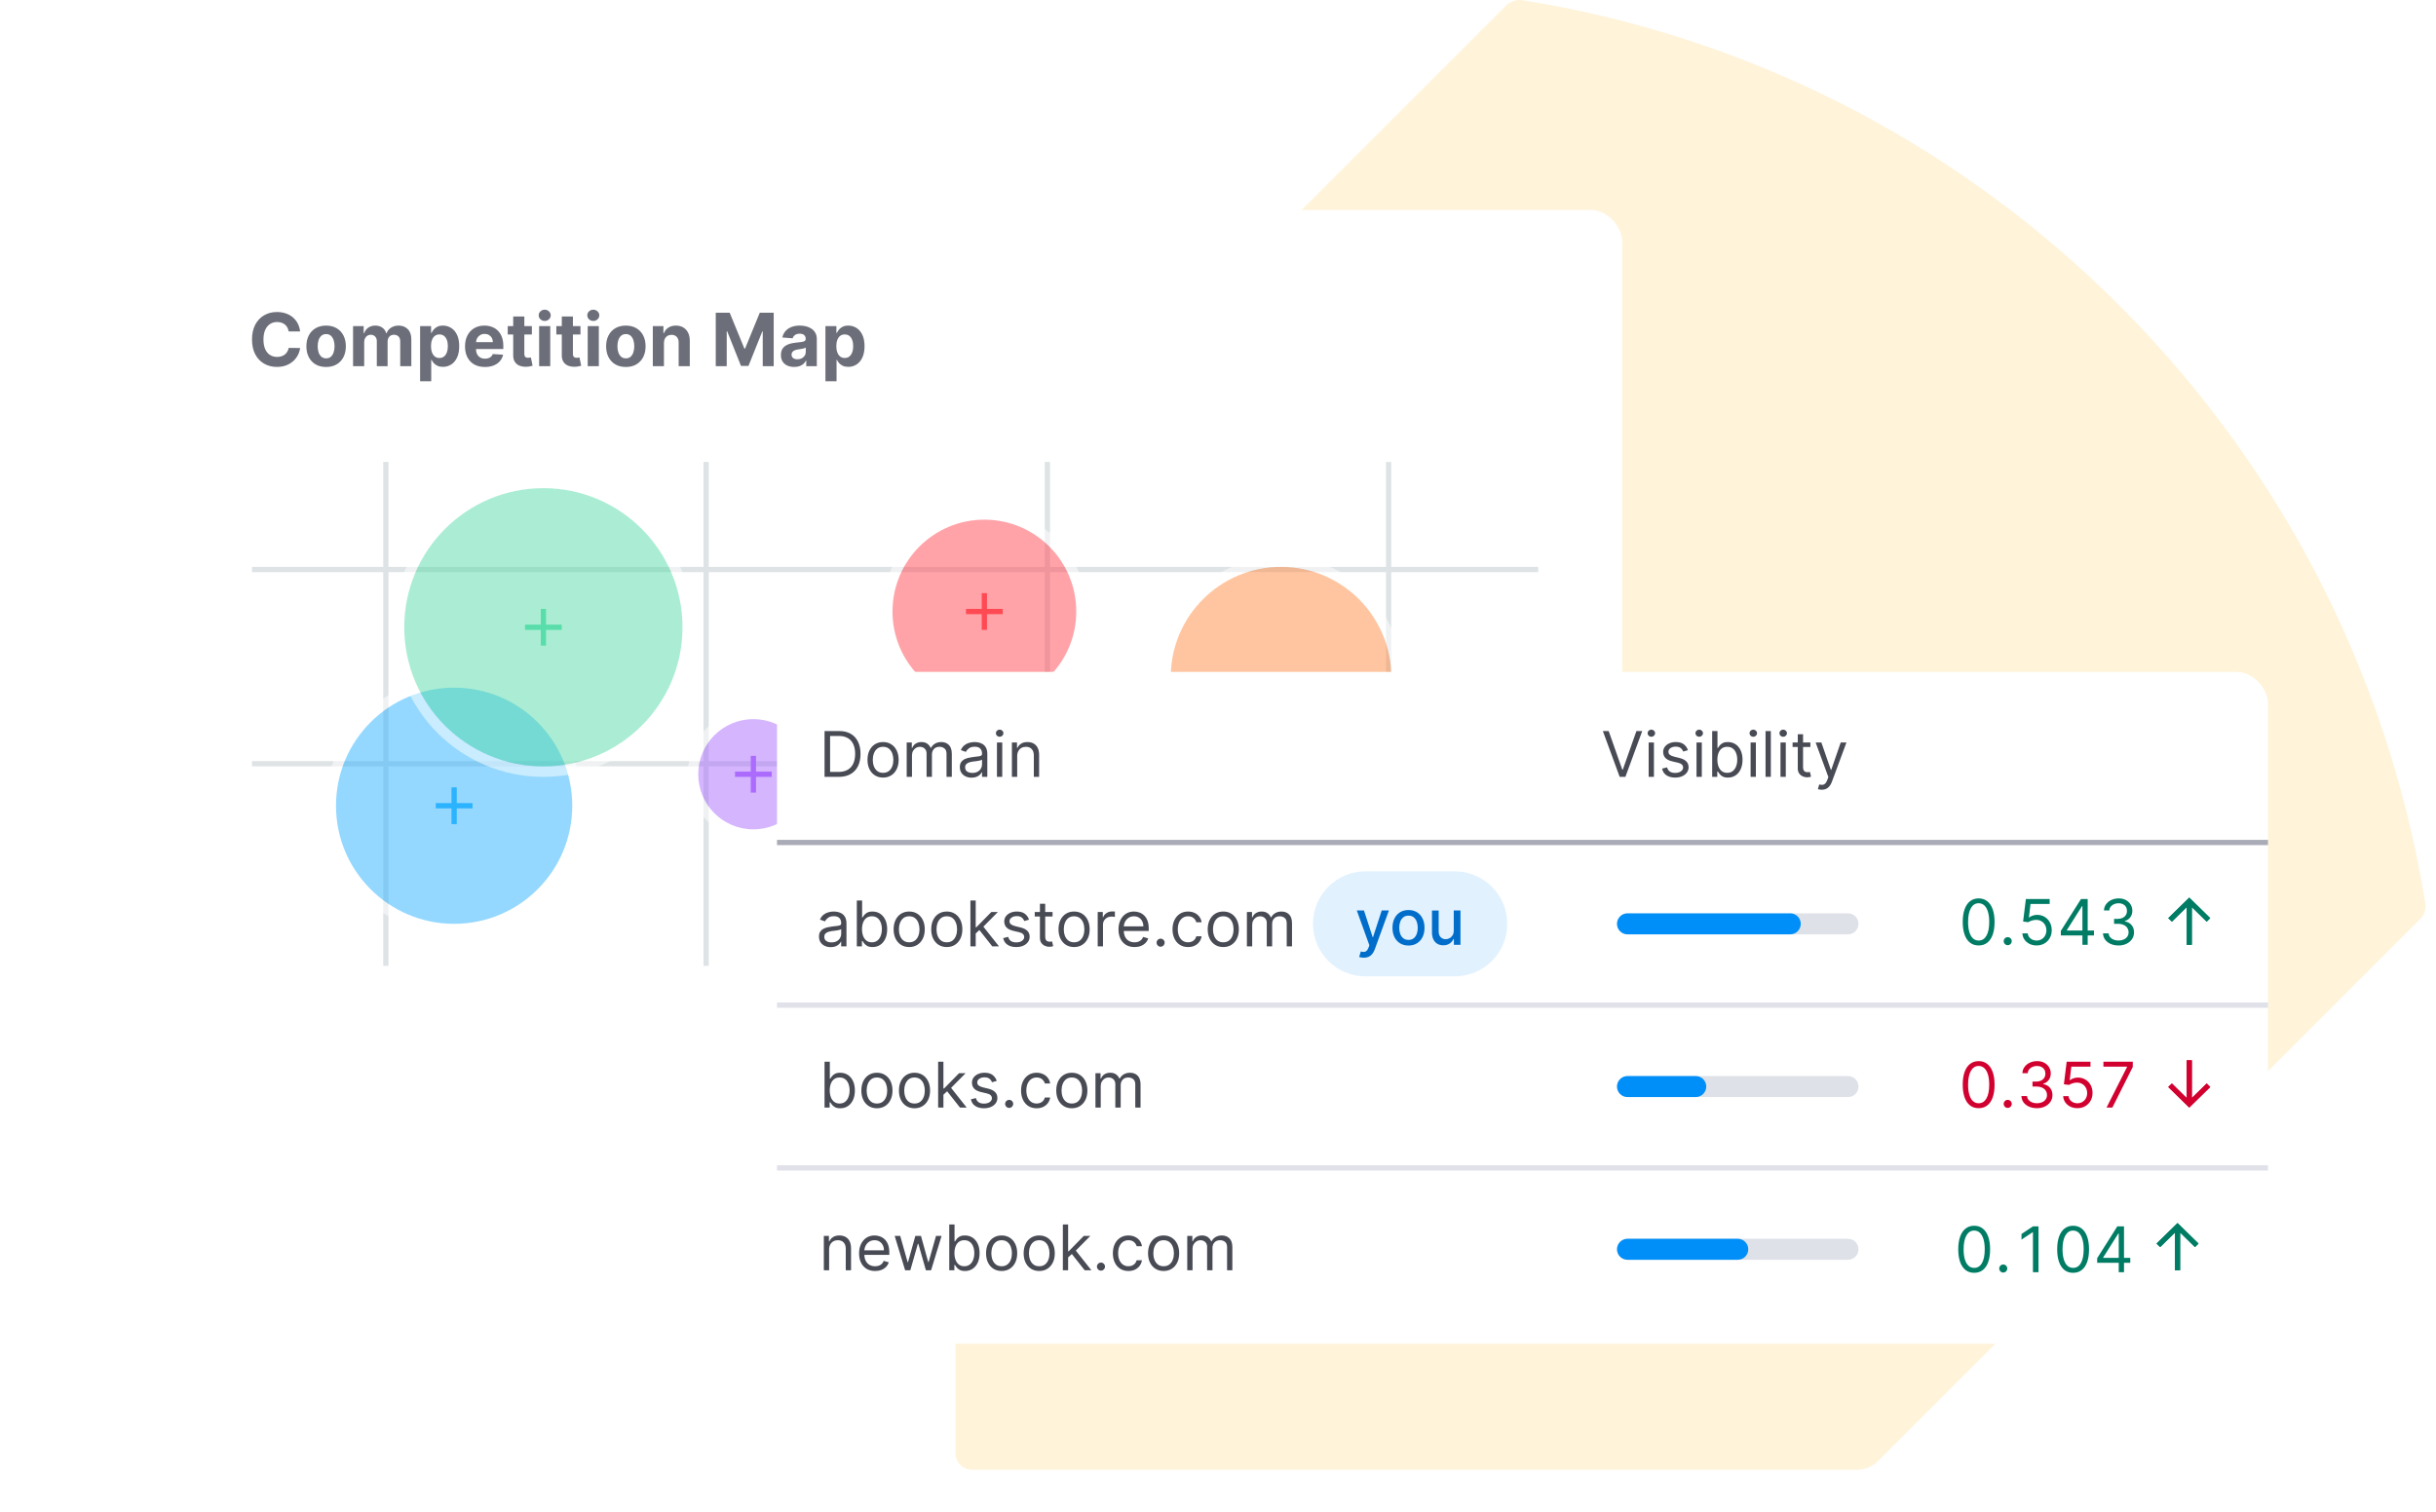<svg width="464" height="288" fill="none" xmlns="http://www.w3.org/2000/svg">
  <path d="M286.994.947 183.68 104.262c-1.027 1.027-1.68 2.52-1.68 4.013v168.552c0 1.773 1.4 3.173 3.173 3.173h168.55c1.493 0 2.893-.56 4.013-1.68l103.313-103.315c.747-.746 1.027-1.773.934-2.8-6.72-41.717-26.132-81.755-58.237-113.954C371.642 26.146 331.604 6.641 289.793.014c-1.026-.093-2.053.28-2.799.933Z" fill="#FFF3D9"/>
  <g filter="url(#a)">
    <rect x="32" y="32" width="277" height="164" rx="6" fill="#fff"/>
    <path d="M57.163 55.146h-2.178c-.04-.282-.121-.532-.244-.751-.123-.222-.28-.411-.472-.567-.192-.156-.414-.275-.666-.358-.249-.083-.519-.124-.81-.124-.527 0-.986.131-1.377.393-.391.259-.694.636-.91 1.134-.215.494-.323 1.094-.323 1.8 0 .726.108 1.336.323 1.829.219.494.524.867.915 1.119.391.252.844.378 1.357.378.288 0 .555-.038.8-.114.249-.076.469-.187.661-.333.192-.149.351-.33.477-.542.129-.212.219-.454.269-.726l2.178.01c-.056.467-.197.918-.422 1.352-.222.431-.522.817-.9 1.158-.374.338-.822.607-1.342.805-.517.196-1.102.293-1.755.293-.908 0-1.72-.205-2.436-.617-.713-.411-1.276-1.006-1.69-1.785-.411-.779-.617-1.722-.617-2.829 0-1.11.209-2.055.626-2.834.418-.779.984-1.372 1.7-1.78.716-.411 1.521-.616 2.416-.616.59 0 1.137.083 1.641.249.507.166.956.408 1.347.726.391.315.709.701.955 1.158.248.457.408.981.477 1.571ZM62.117 61.913c-.772 0-1.44-.164-2.003-.492-.56-.332-.993-.792-1.298-1.382-.305-.593-.457-1.281-.457-2.063 0-.789.152-1.478.457-2.068.305-.593.737-1.054 1.298-1.382.563-.332 1.231-.497 2.003-.497.772 0 1.438.166 1.999.497.564.328.998.789 1.303 1.382.305.59.457 1.279.457 2.068 0 .782-.152 1.47-.457 2.063-.305.59-.739 1.051-1.303 1.382-.56.328-1.226.492-1.999.492Zm.01-1.641c.351 0 .645-.099.88-.298.235-.202.413-.477.532-.825.123-.348.184-.744.184-1.188 0-.444-.061-.84-.184-1.188-.119-.348-.297-.623-.532-.825-.235-.202-.529-.303-.88-.303-.355 0-.653.101-.895.303-.239.202-.419.477-.542.825-.119.348-.179.744-.179 1.188 0 .444.06.84.179 1.188.123.348.303.623.542.825.242.199.54.298.895.298ZM67.252 61.764v-7.636h2.018v1.347h.089c.159-.447.424-.8.795-1.059.371-.259.815-.388 1.332-.388.524 0 .969.131 1.337.393.368.259.613.61.736 1.054h.08c.156-.438.438-.787.845-1.049.411-.265.896-.398 1.457-.398.713 0 1.291.227 1.735.681.448.451.671 1.09.671 1.919v5.136h-2.113v-4.718c0-.424-.113-.743-.338-.955-.225-.212-.507-.318-.845-.318-.385 0-.684.123-.9.368-.215.242-.323.562-.323.96v4.663h-2.053v-4.763c0-.374-.108-.673-.323-.895-.212-.222-.492-.333-.84-.333-.235 0-.448.06-.636.179-.186.116-.333.28-.443.492-.109.209-.164.454-.164.736v4.584h-2.118ZM80.022 64.627v-10.5h2.088v1.283h.094c.093-.205.227-.414.403-.626.179-.215.411-.394.696-.537.288-.146.646-.219 1.074-.219.557 0 1.071.146 1.541.438.471.288.847.724 1.129 1.308.282.58.423 1.308.423 2.183 0 .852-.138 1.571-.413 2.158-.272.583-.643 1.026-1.114 1.327-.467.298-.991.448-1.571.448-.411 0-.761-.068-1.049-.204-.285-.136-.519-.307-.701-.512-.182-.209-.322-.419-.418-.631h-.065v4.087H80.022Zm2.073-6.682c0 .454.063.85.189 1.188.126.338.308.602.547.79.239.186.529.278.87.278.345 0 .636-.094.875-.283.239-.192.419-.457.542-.795.126-.341.189-.734.189-1.178 0-.441-.061-.829-.184-1.163-.123-.335-.303-.597-.542-.786-.239-.189-.532-.283-.88-.283-.345 0-.636.091-.875.273-.235.182-.416.441-.542.776-.126.335-.189.729-.189 1.183ZM92.362 61.913c-.785 0-1.462-.159-2.028-.477-.564-.322-.998-.776-1.303-1.362-.305-.59-.457-1.288-.457-2.093 0-.785.152-1.475.457-2.068.305-.593.734-1.056 1.288-1.387.557-.332 1.21-.497 1.959-.497.504 0 .973.081 1.407.244.438.159.819.399 1.143.721.328.322.583.726.766 1.213.182.484.274 1.051.274 1.7v.582h-6.448v-1.312h4.455c0-.305-.066-.575-.199-.81-.133-.235-.317-.419-.552-.552-.232-.136-.502-.204-.81-.204-.322 0-.607.074-.855.224-.245.146-.438.343-.577.592-.139.245-.21.519-.214.82v1.248c0 .378.07.704.209.979.142.275.343.487.602.636.259.149.565.224.92.224.235 0 .451-.033.646-.1.196-.066.363-.166.502-.298.139-.133.245-.295.318-.487l1.959.129c-.099.471-.303.882-.612 1.233-.305.348-.699.62-1.183.815-.481.192-1.036.288-1.665.288ZM101.31 54.127v1.591h-4.598v-1.591h4.598Zm-3.554-1.829h2.118v7.119c0 .196.03.348.089.457.06.106.143.181.249.224.109.043.235.065.377.065.1 0 .199-.008.299-.025.099-.02.175-.035.228-.045l.334 1.576c-.106.033-.256.071-.448.114-.192.046-.426.075-.701.085-.51.02-.958-.048-1.342-.204-.381-.156-.678-.398-.89-.726-.212-.328-.317-.742-.313-1.243v-7.398ZM102.69 61.764v-7.636h2.118v7.636h-2.118Zm1.064-8.621c-.315 0-.585-.104-.81-.313-.223-.212-.334-.466-.334-.761 0-.292.111-.542.334-.751.225-.212.495-.318.81-.318.315 0 .583.106.805.318.226.209.338.459.338.751 0 .295-.112.548-.338.761-.222.209-.49.313-.805.313ZM110.566 54.127v1.591h-4.598v-1.591h4.598Zm-3.554-1.829h2.117v7.119c0 .196.03.348.09.457.06.106.142.181.249.224.109.043.235.065.377.065.1 0 .199-.008.299-.025.099-.02.175-.035.228-.045l.333 1.576c-.106.033-.255.071-.447.114-.192.046-.426.075-.701.085-.51.02-.958-.048-1.342-.204-.381-.156-.678-.398-.89-.726-.212-.328-.317-.742-.313-1.243v-7.398ZM111.946 61.764v-7.636h2.118v7.636h-2.118Zm1.064-8.621c-.315 0-.585-.104-.811-.313-.222-.212-.333-.466-.333-.761 0-.292.111-.542.333-.751.226-.212.496-.318.811-.318.315 0 .583.106.805.318.226.209.338.459.338.751 0 .295-.112.548-.338.761-.222.209-.49.313-.805.313ZM119.211 61.913c-.773 0-1.441-.164-2.004-.492-.56-.332-.993-.792-1.298-1.382-.304-.593-.457-1.281-.457-2.063 0-.789.153-1.478.457-2.068.305-.593.738-1.054 1.298-1.382.563-.332 1.231-.497 2.004-.497.772 0 1.438.166 1.998.497.564.328.998.789 1.303 1.382.305.59.457 1.279.457 2.068 0 .782-.152 1.47-.457 2.063-.305.59-.739 1.051-1.303 1.382-.56.328-1.226.492-1.998.492Zm.01-1.641c.351 0 .644-.099.88-.298.235-.202.412-.477.531-.825.123-.348.184-.744.184-1.188 0-.444-.061-.84-.184-1.188-.119-.348-.296-.623-.531-.825-.236-.202-.529-.303-.88-.303-.355 0-.653.101-.895.303-.239.202-.42.477-.542.825-.12.348-.179.744-.179 1.188 0 .444.059.84.179 1.188.122.348.303.623.542.825.242.199.54.298.895.298ZM126.464 57.349v4.415h-2.118v-7.636h2.019v1.347h.089c.169-.444.453-.795.85-1.054.398-.262.88-.393 1.447-.393.53 0 .993.116 1.387.348.395.232.701.564.92.994.219.428.328.938.328 1.531v4.862h-2.118v-4.484c.003-.467-.116-.832-.358-1.094-.242-.265-.575-.398-.999-.398-.285 0-.537.061-.756.184-.215.123-.384.302-.507.537-.119.232-.181.512-.184.84ZM136.335 51.582h2.655l2.804 6.841h.119l2.804-6.841h2.655v10.182h-2.088v-6.627h-.084l-2.635 6.577h-1.422l-2.635-6.602h-.085v6.652h-2.088V51.582ZM151.284 61.908c-.488 0-.922-.085-1.303-.254-.381-.172-.683-.426-.905-.761-.219-.338-.328-.759-.328-1.263 0-.424.078-.781.234-1.069.155-.288.368-.52.636-.696.269-.176.573-.308.915-.398.345-.089.706-.152 1.084-.189.444-.046.802-.089 1.074-.129.271-.043.469-.106.591-.189.123-.083.184-.205.184-.368v-.03c0-.315-.099-.558-.298-.731-.196-.172-.474-.259-.835-.259-.382 0-.685.085-.91.254-.226.166-.375.374-.448.626l-1.958-.159c.099-.464.294-.865.586-1.203.292-.341.668-.603 1.129-.785.464-.186 1.001-.278 1.611-.278.424 0 .83.05 1.218.149.391.1.737.254 1.039.462.305.209.545.477.72.805.176.325.264.714.264 1.168v5.151h-2.009v-1.059h-.059c-.123.239-.287.449-.492.631-.206.179-.453.32-.741.423-.288.1-.622.149-.999.149Zm.606-1.462c.312 0 .587-.061.825-.184.239-.126.426-.295.562-.507.136-.212.204-.452.204-.721v-.81c-.066.043-.157.083-.273.119-.113.033-.241.065-.383.095-.143.026-.285.051-.428.075-.142.02-.272.038-.388.055-.248.036-.465.094-.651.174-.185.08-.33.187-.432.323-.103.133-.155.298-.155.497 0 .288.105.509.314.661.212.149.48.224.805.224ZM157.227 64.627v-10.5h2.088v1.283h.095c.092-.205.227-.414.402-.626.179-.215.411-.394.696-.537.289-.146.647-.219 1.074-.219.557 0 1.071.146 1.541.438.471.288.847.724 1.129 1.308.282.58.423 1.308.423 2.183 0 .852-.138 1.571-.413 2.158-.272.583-.643 1.026-1.114 1.327-.467.298-.991.448-1.571.448-.411 0-.76-.068-1.049-.204-.285-.136-.518-.307-.701-.512-.182-.209-.321-.419-.417-.631h-.065v4.087h-2.118Zm2.073-6.682c0 .454.063.85.189 1.188.126.338.308.602.547.79.239.186.529.278.87.278.345 0 .636-.094.875-.283.239-.192.419-.457.542-.795.126-.341.189-.734.189-1.178 0-.441-.061-.829-.184-1.163-.123-.335-.303-.597-.542-.786-.239-.189-.532-.283-.88-.283-.345 0-.636.091-.875.273-.235.182-.416.441-.542.776-.126.335-.189.729-.189 1.183Z" fill="#6C6E79"/>
    <path d="M73 80h1v96h-1V80ZM134 80h1v96h-1V80ZM199 80h1v96h-1V80ZM264 80h1v96h-1V80Z" fill="#DEE3E5"/>
    <path d="M48 100h245v1H48v-1ZM48 137h245v1H48v-1Z" fill="#DEE3E5"/>
    <path opacity=".5" fill-rule="evenodd" clip-rule="evenodd" d="M111 145.5c0 13.531-10.969 24.5-24.5 24.5S62 159.031 62 145.5 72.969 121 86.5 121s24.5 10.969 24.5 24.5ZM86.5 168c12.426 0 22.5-10.074 22.5-22.5S98.926 123 86.5 123 64 133.074 64 145.5 74.074 168 86.5 168Z" fill="#fff"/>
    <path opacity=".5" d="M109 145.5c0 12.426-10.074 22.5-22.5 22.5S64 157.926 64 145.5 74.074 123 86.5 123s22.5 10.074 22.5 22.5Z" fill="#2BB3FF"/>
    <path d="M87 142h-1v3h-3v1h3v3h1v-3h3v-1h-3v-3Z" fill="#2BB3FF"/>
    <path opacity=".5" fill-rule="evenodd" clip-rule="evenodd" d="M132 111.5c0 15.74-12.76 28.5-28.5 28.5-15.74 0-28.5-12.76-28.5-28.5C75 95.76 87.76 83 103.5 83c15.74 0 28.5 12.76 28.5 28.5ZM103.5 138c14.636 0 26.5-11.864 26.5-26.5 0-14.636-11.864-26.5-26.5-26.5C88.865 85 77 96.865 77 111.5c0 14.636 11.864 26.5 26.5 26.5Z" fill="#fff"/>
    <path opacity=".5" d="M130 111.5c0 14.636-11.864 26.5-26.5 26.5-14.636 0-26.5-11.864-26.5-26.5C77 96.865 88.865 85 103.5 85c14.636 0 26.5 11.864 26.5 26.5Z" fill="#59DDAA"/>
    <path d="M104 108h-1v3h-3v1h3v3h1v-3h3v-1h-3v-3Z" fill="#59DDAA"/>
    <path opacity=".5" fill-rule="evenodd" clip-rule="evenodd" d="M156 139.5c0 6.904-5.596 12.5-12.5 12.5s-12.5-5.596-12.5-12.5 5.596-12.5 12.5-12.5 12.5 5.596 12.5 12.5ZM143.5 150c5.799 0 10.5-4.701 10.5-10.5s-4.701-10.5-10.5-10.5-10.5 4.701-10.5 10.5 4.701 10.5 10.5 10.5Z" fill="#fff"/>
    <path opacity=".5" d="M154 139.5c0 5.799-4.701 10.5-10.5 10.5s-10.5-4.701-10.5-10.5 4.701-10.5 10.5-10.5 10.5 4.701 10.5 10.5Z" fill="#AB6CFE"/>
    <path d="M144 136h-1v3h-3v1h3v3h1v-3h3v-1h-3v-3Z" fill="#AB6CFE"/>
    <path opacity=".5" fill-rule="evenodd" clip-rule="evenodd" d="M207 108.5c0 10.77-8.73 19.5-19.5 19.5s-19.5-8.73-19.5-19.5c0-10.77 8.73-19.5 19.5-19.5s19.5 8.73 19.5 19.5ZM187.5 126c9.665 0 17.5-7.835 17.5-17.5S197.165 91 187.5 91 170 98.835 170 108.5s7.835 17.5 17.5 17.5Z" fill="#fff"/>
    <path opacity=".5" d="M205 108.5c0 9.665-7.835 17.5-17.5 17.5s-17.5-7.835-17.5-17.5S177.835 91 187.5 91s17.5 7.835 17.5 17.5Z" fill="#FF4953"/>
    <path d="M188 105h-1v3h-3v1h3v3h1v-3h3v-1h-3v-3Z" fill="#FF4953"/>
    <path opacity=".5" fill-rule="evenodd" clip-rule="evenodd" d="M267 121c0 12.703-10.297 23-23 23s-23-10.297-23-23 10.297-23 23-23 23 10.297 23 23Zm-23 21c11.598 0 21-9.402 21-21s-9.402-21-21-21-21 9.402-21 21 9.402 21 21 21Z" fill="#fff"/>
    <path opacity=".5" d="M265 121c0 11.598-9.402 21-21 21s-21-9.402-21-21 9.402-21 21-21 21 9.402 21 21Z" fill="#FF8C43"/>
  </g>
  <g filter="url(#b)">
    <rect x="148" y="120" width="284" height="128" rx="6" fill="#fff"/>
    <path d="M159.75 140h-2.693v-8.727h2.812c.847 0 1.571.174 2.173.524.603.346 1.064.845 1.385 1.496.321.647.482 1.423.482 2.326 0 .909-.162 1.692-.486 2.348-.324.654-.795 1.157-1.415 1.509-.619.349-1.372.524-2.258.524Zm-1.637-.938h1.569c.721 0 1.319-.139 1.794-.417.474-.279.828-.675 1.061-1.189.233-.514.349-1.126.349-1.837 0-.704-.115-1.311-.345-1.819-.23-.512-.574-.904-1.031-1.176-.458-.276-1.027-.414-1.709-.414h-1.688v6.852ZM168.204 140.136c-.591 0-1.109-.14-1.555-.422-.443-.281-.79-.674-1.04-1.18-.247-.506-.371-1.096-.371-1.773 0-.681.124-1.277.371-1.785.25-.509.597-.904 1.04-1.185.446-.281.964-.422 1.555-.422s1.108.141 1.552.422c.446.281.792.676 1.039 1.185.25.508.375 1.104.375 1.785 0 .677-.125 1.267-.375 1.773-.247.506-.593.899-1.039 1.18-.444.282-.961.422-1.552.422Zm0-.903c.449 0 .819-.115 1.108-.345.29-.23.505-.533.644-.908s.209-.781.209-1.219c0-.437-.07-.845-.209-1.223-.139-.377-.354-.683-.644-.916-.289-.233-.659-.349-1.108-.349-.448 0-.818.116-1.108.349-.289.233-.504.539-.643.916-.139.378-.209.786-.209 1.223 0 .438.07.844.209 1.219.139.375.354.678.643.908.29.23.66.345 1.108.345ZM172.705 140v-6.545h.972v1.022h.085c.137-.349.357-.62.661-.814.304-.196.669-.294 1.095-.294.432 0 .791.098 1.078.294.29.194.516.465.678.814h.068c.167-.338.419-.606.754-.805.335-.202.737-.303 1.206-.303.585 0 1.064.184 1.436.55.372.364.558.93.558 1.7V140h-1.005v-4.381c0-.483-.132-.828-.397-1.035-.264-.208-.575-.311-.933-.311-.46 0-.817.139-1.069.417-.253.276-.38.625-.38 1.049V140h-1.022v-4.483c0-.372-.121-.672-.363-.899-.241-.23-.552-.345-.933-.345-.261 0-.506.069-.733.209-.224.139-.406.332-.545.579-.137.244-.205.527-.205.848V140h-1.006ZM185.061 140.153c-.415 0-.791-.078-1.129-.234-.338-.159-.607-.388-.805-.686-.199-.301-.299-.665-.299-1.091 0-.375.074-.679.222-.912.148-.236.345-.42.592-.554.247-.133.52-.233.818-.298.302-.068.604-.122.908-.162.398-.051.72-.09.967-.115.25-.029.432-.075.546-.141.116-.065.175-.179.175-.341v-.034c0-.42-.115-.747-.346-.98-.227-.233-.572-.349-1.035-.349-.48 0-.857.105-1.129.315-.273.21-.465.435-.576.673l-.954-.341c.17-.397.398-.707.682-.929.287-.224.599-.38.937-.468.341-.091.676-.137 1.006-.137.21 0 .452.026.724.077.276.048.541.149.797.303.259.153.473.385.644.694.17.31.255.725.255 1.245V140h-1.005v-.886h-.052c-.068.142-.181.294-.34.456-.16.162-.371.299-.635.413-.265.114-.587.17-.968.17Zm.154-.903c.397 0 .733-.078 1.005-.234.276-.157.483-.358.623-.605.142-.248.213-.508.213-.78v-.921c-.043.051-.137.098-.282.141-.142.04-.306.075-.494.106-.185.029-.365.054-.541.077-.173.02-.314.037-.422.051-.261.034-.506.09-.733.166-.224.074-.406.186-.545.337-.137.148-.205.35-.205.605 0 .35.129.614.388.793.261.176.592.264.993.264ZM189.897 140v-6.545h1.006V140h-1.006Zm.511-7.636c-.196 0-.365-.067-.507-.201-.139-.133-.209-.294-.209-.481 0-.188.07-.348.209-.482.142-.133.311-.2.507-.2s.364.067.503.2c.142.134.213.294.213.482 0 .187-.071.348-.213.481-.139.134-.307.201-.503.201ZM193.75 136.062V140h-1.006v-6.545h.972v1.022h.085c.154-.332.387-.599.699-.801.313-.204.716-.307 1.21-.307.444 0 .831.091 1.164.273.332.179.591.452.775.818.185.364.277.824.277 1.381V140h-1.005v-4.091c0-.514-.134-.915-.401-1.202-.267-.289-.633-.434-1.099-.434-.321 0-.608.069-.861.209-.25.139-.448.342-.592.609-.145.267-.218.591-.218.971ZM306.415 131.273l2.591 7.346h.102l2.591-7.346h1.108L309.602 140h-1.091l-3.204-8.727h1.108ZM314.03 140v-6.545h1.005V140h-1.005Zm.511-7.636c-.196 0-.365-.067-.507-.201-.139-.133-.209-.294-.209-.481 0-.188.07-.348.209-.482.142-.133.311-.2.507-.2s.364.067.503.2c.142.134.213.294.213.482 0 .187-.071.348-.213.481-.139.134-.307.201-.503.201ZM321.514 134.92l-.904.256c-.057-.15-.14-.297-.251-.439-.108-.145-.256-.264-.443-.358-.188-.093-.428-.14-.721-.14-.4 0-.734.092-1.001.277-.264.181-.396.413-.396.694 0 .25.091.448.272.593.182.144.466.265.853.362l.971.238c.586.142 1.022.36 1.309.652.287.29.43.664.43 1.121 0 .375-.108.71-.324 1.006-.213.295-.511.528-.895.699-.383.17-.829.255-1.338.255-.667 0-1.22-.145-1.657-.434-.438-.29-.715-.713-.831-1.27l.954-.239c.091.352.263.617.516.793.255.176.589.264 1.001.264.469 0 .841-.099 1.117-.298.278-.202.417-.443.417-.725 0-.227-.079-.417-.238-.571-.16-.156-.404-.272-.733-.349l-1.091-.256c-.6-.142-1.04-.362-1.321-.66-.279-.302-.418-.678-.418-1.13 0-.369.104-.696.311-.98.21-.284.496-.507.857-.669.363-.162.775-.243 1.235-.243.648 0 1.157.142 1.526.426.372.285.636.66.793 1.125ZM323.147 140v-6.545h1.006V140h-1.006Zm.511-7.636c-.196 0-.365-.067-.507-.201-.139-.133-.209-.294-.209-.481 0-.188.07-.348.209-.482.142-.133.311-.2.507-.2s.364.067.503.2c.142.134.213.294.213.482 0 .187-.071.348-.213.481-.139.134-.307.201-.503.201ZM326.131 140v-8.727h1.006v3.221h.085c.074-.113.176-.258.307-.434.133-.179.323-.338.571-.478.25-.142.588-.213 1.014-.213.551 0 1.037.138 1.457.414.421.275.749.666.985 1.172.235.505.353 1.102.353 1.789 0 .693-.118 1.294-.353 1.803-.236.506-.563.898-.981 1.176-.417.276-.899.413-1.444.413-.421 0-.757-.069-1.01-.208-.253-.142-.448-.303-.584-.482-.136-.182-.241-.332-.315-.452h-.12V140h-.971Zm.988-3.273c0 .495.073.931.218 1.309.145.375.356.669.635.882.278.21.619.315 1.022.315.421 0 .772-.111 1.053-.332.284-.225.497-.526.639-.904.145-.381.218-.804.218-1.27 0-.46-.071-.875-.213-1.244-.14-.372-.351-.666-.635-.882-.282-.219-.635-.328-1.062-.328-.409 0-.752.103-1.031.311-.278.204-.488.491-.63.861-.142.366-.214.794-.214 1.282ZM333.448 140v-6.545h1.005V140h-1.005Zm.511-7.636c-.196 0-.365-.067-.507-.201-.139-.133-.209-.294-.209-.481 0-.188.07-.348.209-.482.142-.133.311-.2.507-.2s.364.067.503.2c.142.134.213.294.213.482 0 .187-.071.348-.213.481-.139.134-.307.201-.503.201ZM337.301 131.273V140h-1.006v-8.727h1.006ZM339.143 140v-6.545h1.006V140h-1.006Zm.511-7.636c-.196 0-.365-.067-.507-.201-.139-.133-.209-.294-.209-.481 0-.188.07-.348.209-.482.142-.133.311-.2.507-.2s.364.067.503.2c.142.134.213.294.213.482 0 .187-.071.348-.213.481-.139.134-.307.201-.503.201ZM344.837 133.455v.852h-3.392v-.852h3.392Zm-2.403-1.569h1.005v6.239c0 .284.042.497.124.639.085.139.193.233.324.281.133.046.274.069.422.069.111 0 .201-.006.272-.017.072-.015.128-.026.171-.035l.204.904c-.068.025-.163.051-.285.077-.122.028-.277.042-.465.042-.284 0-.562-.061-.835-.183-.27-.122-.494-.308-.673-.558-.176-.25-.264-.566-.264-.946v-6.512ZM346.998 142.455c-.171 0-.323-.015-.456-.043-.134-.026-.226-.051-.277-.077l.255-.886c.245.062.461.085.648.068.188-.017.354-.101.499-.251.147-.148.282-.388.405-.721l.187-.511-2.42-6.579h1.091l1.806 5.215h.069l1.806-5.215h1.091l-2.778 7.5c-.125.338-.28.617-.465.839-.184.224-.399.391-.643.499-.242.108-.514.162-.818.162Z" fill="#484A54"/>
    <path d="M148 152h284v1H148v-1Z" fill="#A9ABB6"/>
    <path d="M158.233 172.44c-.415 0-.791-.078-1.129-.234-.338-.159-.607-.388-.806-.686-.199-.301-.298-.665-.298-1.091 0-.375.074-.679.222-.912.147-.236.345-.42.592-.554.247-.133.52-.233.818-.298.301-.068.604-.122.908-.162.397-.051.72-.09.967-.115.25-.029.432-.075.546-.141.116-.065.174-.179.174-.341v-.034c0-.42-.115-.747-.345-.98-.227-.233-.572-.349-1.035-.349-.481 0-.857.105-1.13.315-.272.21-.464.435-.575.673l-.954-.341c.17-.397.397-.707.681-.929.287-.224.6-.38.938-.468.341-.091.676-.137 1.005-.137.211 0 .452.026.725.077.275.048.541.149.797.303.258.153.473.384.643.694.171.31.256.725.256 1.244v4.313h-1.006v-.886h-.051c-.068.142-.182.294-.341.456-.159.161-.371.299-.635.413-.264.114-.586.17-.967.17Zm.153-.903c.398 0 .733-.078 1.006-.234.276-.157.483-.358.622-.606.142-.247.213-.507.213-.779v-.921c-.042.051-.136.098-.281.141-.142.04-.307.075-.494.106-.185.029-.365.054-.541.077-.174.02-.314.037-.422.051-.262.034-.506.09-.733.166-.225.074-.407.186-.546.337-.136.148-.204.349-.204.605 0 .35.129.614.387.793.262.176.593.264.993.264ZM163.205 172.287v-8.727h1.006v3.221h.085c.074-.113.176-.258.307-.434.133-.179.323-.338.571-.478.25-.142.588-.213 1.014-.213.551 0 1.037.138 1.457.414.421.275.749.666.985 1.171.235.506.353 1.103.353 1.79 0 .693-.118 1.294-.353 1.803-.236.505-.563.898-.98 1.176-.418.276-.9.413-1.445.413-.421 0-.757-.069-1.01-.209-.253-.142-.447-.302-.584-.481-.136-.182-.241-.332-.315-.452h-.12v1.006h-.971Zm.989-3.273c0 .495.072.931.217 1.308.145.375.356.669.635.883.278.21.619.315 1.023.315.42 0 .771-.111 1.052-.332.284-.225.497-.526.639-.904.145-.381.218-.804.218-1.27 0-.46-.071-.875-.213-1.244-.14-.372-.351-.666-.635-.882-.282-.219-.635-.328-1.061-.328-.41 0-.753.103-1.032.311-.278.204-.488.491-.63.861-.142.366-.213.794-.213 1.282ZM173.181 172.423c-.591 0-1.11-.14-1.556-.422-.443-.281-.789-.674-1.039-1.18-.248-.506-.371-1.097-.371-1.773 0-.682.123-1.277.371-1.785.25-.509.596-.904 1.039-1.185.446-.281.965-.422 1.556-.422.591 0 1.108.141 1.551.422.446.281.793.676 1.04 1.185.25.508.375 1.103.375 1.785 0 .676-.125 1.267-.375 1.773-.247.506-.594.899-1.04 1.18-.443.282-.96.422-1.551.422Zm0-.903c.449 0 .818-.115 1.108-.345.289-.23.504-.533.643-.908s.209-.781.209-1.219c0-.437-.07-.845-.209-1.223-.139-.378-.354-.683-.643-.916-.29-.233-.659-.349-1.108-.349-.449 0-.818.116-1.108.349-.29.233-.504.538-.644.916-.139.378-.208.786-.208 1.223 0 .438.069.844.208 1.219.14.375.354.678.644.908.29.23.659.345 1.108.345ZM180.341 172.423c-.591 0-1.109-.14-1.555-.422-.444-.281-.79-.674-1.04-1.18-.247-.506-.371-1.097-.371-1.773 0-.682.124-1.277.371-1.785.25-.509.596-.904 1.04-1.185.446-.281.964-.422 1.555-.422s1.108.141 1.551.422c.446.281.793.676 1.04 1.185.25.508.375 1.103.375 1.785 0 .676-.125 1.267-.375 1.773-.247.506-.594.899-1.04 1.18-.443.282-.96.422-1.551.422Zm0-.903c.449 0 .818-.115 1.108-.345.29-.23.504-.533.643-.908.14-.375.209-.781.209-1.219 0-.437-.069-.845-.209-1.223-.139-.378-.353-.683-.643-.916-.29-.233-.659-.349-1.108-.349-.449 0-.818.116-1.108.349-.29.233-.504.538-.644.916-.139.378-.208.786-.208 1.223 0 .438.069.844.208 1.219.14.375.354.678.644.908.29.23.659.345 1.108.345ZM185.779 169.901l-.017-1.245h.205l2.864-2.915h1.244l-3.051 3.086h-.085l-1.16 1.074Zm-.937 2.386v-8.727h1.006v8.727h-1.006Zm4.159 0-2.557-3.239.716-.699 3.119 3.938h-1.278ZM196.006 167.207l-.904.256c-.057-.15-.14-.297-.251-.439-.108-.145-.256-.264-.443-.358-.188-.094-.428-.14-.72-.14-.401 0-.735.092-1.002.277-.264.181-.396.413-.396.694 0 .25.091.448.272.592.182.145.466.266.853.363l.971.238c.586.142 1.022.36 1.309.652.287.29.43.664.43 1.121 0 .375-.108.71-.324 1.006-.213.295-.511.528-.895.699-.383.17-.829.255-1.338.255-.667 0-1.22-.145-1.657-.434-.438-.29-.715-.713-.831-1.27l.954-.239c.091.352.263.617.516.793.255.176.589.264 1.001.264.469 0 .841-.099 1.117-.298.278-.202.417-.444.417-.725 0-.227-.079-.417-.238-.571-.159-.156-.404-.273-.733-.349l-1.091-.256c-.6-.142-1.04-.362-1.321-.66-.279-.302-.418-.678-.418-1.13 0-.369.104-.696.311-.98.21-.284.496-.507.857-.669.363-.162.775-.243 1.236-.243.647 0 1.156.142 1.525.426.372.284.636.659.793 1.125ZM200.485 165.741v.853h-3.392v-.853h3.392Zm-2.403-1.568h1.006v6.239c0 .284.041.497.123.639.086.139.193.233.324.281.134.046.274.069.422.069.111 0 .202-.006.273-.017.071-.015.128-.026.17-.035l.205.904c-.068.025-.164.051-.286.077-.122.028-.277.042-.464.042-.284 0-.563-.061-.835-.183-.27-.122-.495-.308-.674-.558-.176-.25-.264-.566-.264-.946v-6.512ZM204.587 172.423c-.591 0-1.109-.14-1.555-.422-.444-.281-.79-.674-1.04-1.18-.247-.506-.371-1.097-.371-1.773 0-.682.124-1.277.371-1.785.25-.509.596-.904 1.04-1.185.446-.281.964-.422 1.555-.422s1.108.141 1.551.422c.446.281.793.676 1.04 1.185.25.508.375 1.103.375 1.785 0 .676-.125 1.267-.375 1.773-.247.506-.594.899-1.04 1.18-.443.282-.96.422-1.551.422Zm0-.903c.449 0 .818-.115 1.108-.345.29-.23.504-.533.643-.908.14-.375.209-.781.209-1.219 0-.437-.069-.845-.209-1.223-.139-.378-.353-.683-.643-.916-.29-.233-.659-.349-1.108-.349-.449 0-.818.116-1.108.349-.29.233-.504.538-.643.916-.14.378-.209.786-.209 1.223 0 .438.069.844.209 1.219.139.375.353.678.643.908.29.23.659.345 1.108.345ZM209.088 172.287v-6.546h.972v.989h.068c.119-.324.335-.587.648-.788.312-.202.664-.303 1.056-.303.074 0 .167.002.277.004.111.003.195.008.252.013v1.023c-.034-.009-.112-.021-.235-.038-.119-.02-.245-.03-.379-.03-.318 0-.602.067-.852.2-.247.131-.443.313-.588.546-.142.23-.213.492-.213.788v4.142h-1.006ZM216.098 172.423c-.631 0-1.175-.139-1.632-.417-.455-.282-.805-.674-1.053-1.176-.244-.506-.366-1.094-.366-1.765 0-.67.122-1.261.366-1.772.248-.515.591-.915 1.032-1.202.443-.29.96-.435 1.551-.435.341 0 .677.057 1.01.171.332.113.635.298.907.554.273.253.49.588.652 1.005.162.418.243.932.243 1.543v.426h-5.045v-.869h4.023c0-.37-.074-.699-.222-.989-.145-.29-.352-.518-.622-.686-.267-.168-.583-.251-.946-.251-.401 0-.747.099-1.04.298-.29.196-.513.452-.669.767-.156.315-.234.653-.234 1.014v.58c0 .494.085.913.255 1.257.174.341.414.601.72.78.307.176.664.264 1.07.264.264 0 .503-.037.716-.111.216-.077.402-.19.558-.341.156-.153.277-.344.362-.571l.972.273c-.102.329-.274.619-.516.869-.241.247-.539.441-.895.58-.355.136-.754.204-1.197.204ZM221.071 172.355c-.21 0-.391-.075-.541-.226-.151-.15-.226-.331-.226-.541 0-.21.075-.391.226-.541.15-.151.331-.226.541-.226.21 0 .391.075.541.226.151.15.226.331.226.541 0 .139-.035.267-.106.384-.069.116-.161.21-.277.281-.114.068-.242.102-.384.102ZM226.302 172.423c-.614 0-1.142-.145-1.585-.434-.444-.29-.784-.689-1.023-1.198-.239-.508-.358-1.089-.358-1.743 0-.664.122-1.251.366-1.76.248-.511.591-.91 1.032-1.197.443-.29.96-.435 1.551-.435.46 0 .875.085 1.244.256.369.17.672.409.908.716s.382.665.439 1.074h-1.006c-.077-.299-.247-.563-.511-.793-.262-.233-.614-.349-1.057-.349-.392 0-.736.102-1.031.306-.293.202-.522.488-.686.857-.162.366-.243.797-.243 1.291 0 .506.079.946.238 1.321.162.375.389.666.682.874.296.207.642.311 1.04.311.261 0 .498-.046.711-.136.214-.091.394-.222.542-.393.147-.17.253-.375.315-.613h1.006c-.057.386-.198.734-.422 1.044-.222.307-.516.551-.882.733-.364.179-.787.268-1.27.268ZM233.005 172.423c-.591 0-1.109-.14-1.555-.422-.444-.281-.79-.674-1.04-1.18-.247-.506-.371-1.097-.371-1.773 0-.682.124-1.277.371-1.785.25-.509.596-.904 1.04-1.185.446-.281.964-.422 1.555-.422s1.108.141 1.551.422c.446.281.793.676 1.04 1.185.25.508.375 1.103.375 1.785 0 .676-.125 1.267-.375 1.773-.247.506-.594.899-1.04 1.18-.443.282-.96.422-1.551.422Zm0-.903c.449 0 .818-.115 1.108-.345.29-.23.504-.533.643-.908.14-.375.209-.781.209-1.219 0-.437-.069-.845-.209-1.223-.139-.378-.353-.683-.643-.916-.29-.233-.659-.349-1.108-.349-.449 0-.818.116-1.108.349-.29.233-.504.538-.643.916-.14.378-.209.786-.209 1.223 0 .438.069.844.209 1.219.139.375.353.678.643.908.29.23.659.345 1.108.345ZM237.506 172.287v-6.546h.972v1.023h.085c.136-.349.356-.621.66-.814.304-.196.669-.294 1.096-.294.431 0 .791.098 1.078.294.289.193.515.465.677.814h.068c.168-.338.419-.606.755-.805.335-.202.737-.303 1.206-.303.585 0 1.064.183 1.436.55.372.364.558.93.558 1.7v4.381h-1.006v-4.381c0-.483-.132-.828-.396-1.035-.264-.208-.575-.311-.933-.311-.461 0-.817.139-1.07.417-.253.276-.379.625-.379 1.049v4.261h-1.023v-4.483c0-.372-.121-.672-.362-.899-.242-.23-.553-.345-.933-.345-.262 0-.506.069-.733.208-.225.14-.407.333-.546.58-.136.244-.204.527-.204.848v4.091h-1.006Z" fill="#484A54"/>
    <path d="M250.097 168c0-5.523 4.477-10 10-10h17c5.523 0 10 4.477 10 10s-4.477 10-10 10h-17c-5.523 0-10-4.477-10-10Z" fill="#C4E5FE" fill-opacity=".5"/>
    <path d="M259.759 174.455c-.19 0-.364-.016-.52-.047-.156-.029-.273-.06-.349-.094l.307-1.044c.233.062.44.089.622.081.182-.009.342-.077.481-.205.142-.128.267-.336.375-.626l.158-.435-2.395-6.63h1.364l1.657 5.079h.069l1.657-5.079h1.368l-2.697 7.419c-.125.34-.284.629-.478.865-.193.238-.423.417-.69.537-.267.119-.577.179-.929.179Zm8.526-2.323c-.614 0-1.149-.141-1.607-.422-.457-.281-.812-.674-1.065-1.18-.253-.506-.379-1.097-.379-1.773 0-.679.126-1.273.379-1.781.253-.509.608-.904 1.065-1.185.458-.281.993-.422 1.607-.422s1.149.141 1.607.422c.457.281.812.676 1.065 1.185.253.508.379 1.102.379 1.781 0 .676-.126 1.267-.379 1.773s-.608.899-1.065 1.18c-.458.281-.993.422-1.607.422Zm.004-1.07c.398 0 .728-.105.989-.315.261-.21.454-.49.579-.839.128-.35.192-.735.192-1.155 0-.418-.064-.801-.192-1.151-.125-.352-.318-.635-.579-.848-.261-.213-.591-.319-.989-.319-.4 0-.733.106-.997.319-.261.213-.456.496-.584.848-.125.35-.187.733-.187 1.151 0 .42.062.805.187 1.155.128.349.323.629.584.839.264.21.597.315.997.315Zm8.616-1.776v-3.831h1.278V172h-1.253v-1.134h-.068c-.15.35-.392.641-.724.874-.33.23-.74.345-1.232.345-.42 0-.792-.092-1.116-.277-.321-.187-.574-.464-.759-.831-.182-.366-.273-.819-.273-1.359v-4.163h1.275v4.009c0 .447.123.802.37 1.066s.568.396.963.396c.239 0 .476-.06.712-.179.239-.119.436-.3.592-.541.159-.242.238-.548.235-.92Z" fill="#006DCA"/>
    <path d="M308 168c0-1.105.895-2 2-2h42c1.105 0 2 .895 2 2s-.895 2-2 2h-42c-1.105 0-2-.895-2-2Z" fill="#DEE1E8"/>
    <path d="M308 168c0-1.105.895-2 2-2h31c1.105 0 2 .895 2 2s-.895 2-2 2h-31c-1.105 0-2-.895-2-2Z" fill="#008FF8"/>
    <path d="M376.886 172.119c-.642 0-1.189-.174-1.64-.524-.452-.352-.797-.862-1.036-1.53-.238-.67-.358-1.48-.358-2.429 0-.943.12-1.748.358-2.416.242-.67.588-1.182 1.04-1.534.455-.355 1-.533 1.636-.533.637 0 1.181.178 1.632.533.455.352.802.864 1.04 1.534.242.668.362 1.473.362 2.416 0 .949-.119 1.759-.357 2.429-.239.668-.584 1.178-1.036 1.53-.452.35-.999.524-1.641.524Zm0-.937c.637 0 1.131-.307 1.483-.921.353-.613.529-1.488.529-2.625 0-.755-.081-1.399-.243-1.93-.159-.531-.389-.936-.69-1.215-.299-.278-.658-.417-1.079-.417-.63 0-1.123.311-1.478.933-.355.619-.533 1.496-.533 2.629 0 .756.08 1.398.239 1.927.159.528.387.93.686 1.205.301.276.663.414 1.086.414ZM382.423 172.068c-.21 0-.391-.075-.541-.226-.151-.15-.226-.331-.226-.541 0-.21.075-.39.226-.541.15-.151.331-.226.541-.226.21 0 .391.075.541.226.151.151.226.331.226.541 0 .139-.036.267-.107.384-.068.116-.16.21-.277.281-.113.068-.241.102-.383.102ZM387.927 172.119c-.5 0-.951-.099-1.351-.298-.401-.199-.722-.472-.963-.818-.242-.347-.374-.742-.397-1.185h1.023c.04.395.219.722.537.98.321.256.704.384 1.151.384.357 0 .676-.084.954-.252.281-.167.501-.397.661-.69.162-.295.242-.629.242-1.001 0-.381-.083-.721-.251-1.019-.165-.301-.392-.538-.682-.711-.29-.174-.621-.262-.993-.265-.267-.003-.541.039-.822.124-.281.082-.513.189-.695.32l-.988-.12.528-4.295h4.534v.937h-3.648l-.306 2.574h.051c.179-.142.403-.26.673-.354.27-.093.551-.14.844-.14.534 0 1.01.128 1.427.383.421.253.75.6.989 1.04.241.44.362.943.362 1.509 0 .556-.125 1.054-.375 1.491-.247.435-.588.778-1.023 1.031-.434.25-.929.375-1.482.375ZM392.543 170.21v-.869l3.835-6.068h.631v1.346h-.427l-2.897 4.586v.068h5.164v.937h-6.306Zm4.108 1.79v-8.727h1.005V172h-1.005ZM403.534 172.119c-.563 0-1.064-.096-1.505-.289-.437-.194-.785-.462-1.044-.806-.255-.346-.394-.748-.417-1.206h1.074c.022.281.119.524.289.729.171.202.394.358.67.469.275.11.58.166.916.166.375 0 .707-.066.997-.196.29-.131.517-.313.682-.546.164-.233.247-.502.247-.809 0-.321-.08-.604-.239-.848-.159-.247-.392-.441-.699-.58-.306-.139-.681-.209-1.125-.209h-.699v-.937h.699c.347 0 .651-.063.912-.188.264-.125.47-.301.618-.528.151-.227.226-.494.226-.801 0-.296-.065-.553-.196-.772-.131-.218-.315-.389-.554-.511-.236-.122-.514-.183-.835-.183-.301 0-.585.055-.852.166-.265.108-.481.266-.648.473-.168.205-.259.452-.273.742h-1.023c.017-.458.155-.858.414-1.202.258-.347.596-.617 1.014-.81.42-.193.882-.29 1.385-.29.54 0 1.003.11 1.389.329.386.215.683.501.891.856.207.355.311.739.311 1.151 0 .491-.13.91-.388 1.257-.256.346-.604.586-1.044.72v.068c.551.091.981.325 1.291.703.31.375.465.84.465 1.394 0 .474-.13.9-.388 1.278-.256.375-.605.671-1.048.886-.444.216-.948.324-1.513.324ZM416.514 172h.981v-7.183l2.827 2.77.678-.672-3.996-3.915-4.004 3.915.696.672 2.818-2.77V172Z" fill="#007C65"/>
    <path d="M416.514 172h.981v-7.183l2.827 2.77.678-.672-3.996-3.915-4.004 3.915.696.672 2.818-2.77V172Z" fill="#007C65"/>
    <path d="M148 183h284v1H148v-1Z" fill="#E0E1E9"/>
    <path d="M157.057 203v-8.727h1.005v3.221h.086c.073-.113.176-.258.306-.434.134-.179.324-.338.571-.478.25-.142.588-.213 1.015-.213.551 0 1.037.138 1.457.414.42.275.749.666.984 1.172.236.505.354 1.102.354 1.789 0 .693-.118 1.294-.354 1.803-.235.506-.562.898-.98 1.176-.417.276-.899.413-1.444.413-.421 0-.757-.069-1.01-.208-.253-.142-.448-.303-.584-.482-.136-.182-.242-.332-.315-.452h-.12V203h-.971Zm.988-3.273c0 .495.073.931.218 1.309.144.375.356.669.635.882.278.21.619.315 1.022.315.421 0 .772-.111 1.053-.332.284-.225.497-.526.639-.904.145-.381.217-.804.217-1.27 0-.46-.071-.875-.213-1.244-.139-.372-.351-.666-.635-.882-.281-.219-.635-.328-1.061-.328-.409 0-.753.103-1.031.311-.278.204-.489.491-.631.861-.142.366-.213.794-.213 1.282ZM167.032 203.136c-.59 0-1.109-.14-1.555-.422-.443-.281-.79-.674-1.04-1.18-.247-.506-.37-1.097-.37-1.773 0-.681.123-1.277.37-1.785.25-.509.597-.904 1.04-1.185.446-.281.965-.422 1.555-.422.591 0 1.108.141 1.552.422.446.281.792.676 1.039 1.185.25.508.375 1.104.375 1.785 0 .676-.125 1.267-.375 1.773-.247.506-.593.899-1.039 1.18-.444.282-.961.422-1.552.422Zm0-.903c.449 0 .819-.115 1.108-.345.29-.23.505-.533.644-.908s.209-.781.209-1.219c0-.437-.07-.845-.209-1.223-.139-.377-.354-.683-.644-.916-.289-.233-.659-.349-1.108-.349-.448 0-.818.116-1.107.349-.29.233-.505.539-.644.916-.139.378-.209.786-.209 1.223 0 .438.07.844.209 1.219.139.375.354.678.644.908.289.23.659.345 1.107.345ZM174.193 203.136c-.591 0-1.11-.14-1.556-.422-.443-.281-.79-.674-1.04-1.18-.247-.506-.37-1.097-.37-1.773 0-.681.123-1.277.37-1.785.25-.509.597-.904 1.04-1.185.446-.281.965-.422 1.556-.422.591 0 1.108.141 1.551.422.446.281.792.676 1.04 1.185.25.508.375 1.104.375 1.785 0 .676-.125 1.267-.375 1.773-.248.506-.594.899-1.04 1.18-.443.282-.96.422-1.551.422Zm0-.903c.449 0 .818-.115 1.108-.345.289-.23.504-.533.643-.908s.209-.781.209-1.219c0-.437-.07-.845-.209-1.223-.139-.377-.354-.683-.643-.916-.29-.233-.659-.349-1.108-.349-.449 0-.819.116-1.108.349-.29.233-.505.539-.644.916-.139.378-.209.786-.209 1.223 0 .438.07.844.209 1.219.139.375.354.678.644.908.289.23.659.345 1.108.345ZM179.631 200.614l-.017-1.245h.205l2.863-2.914h1.245l-3.051 3.085h-.086l-1.159 1.074Zm-.937 2.386v-8.727h1.005V203h-1.005Zm4.159 0-2.557-3.239.716-.699 3.119 3.938h-1.278ZM189.857 197.92l-.903.256c-.057-.15-.141-.297-.251-.439-.108-.145-.256-.264-.444-.358-.187-.093-.427-.14-.72-.14-.4 0-.734.092-1.001.277-.264.181-.396.413-.396.694 0 .25.09.448.272.593.182.144.466.265.853.362l.971.238c.585.142 1.021.36 1.308.652.287.29.431.664.431 1.121 0 .375-.108.71-.324 1.006-.213.295-.511.528-.895.699-.384.17-.83.255-1.338.255-.668 0-1.22-.145-1.658-.434-.437-.29-.714-.713-.831-1.27l.955-.239c.091.352.263.617.515.793.256.176.59.264 1.002.264.469 0 .841-.099 1.116-.298.279-.202.418-.443.418-.725 0-.227-.08-.417-.239-.571-.159-.156-.403-.272-.733-.349l-1.091-.256c-.599-.142-1.039-.362-1.321-.66-.278-.302-.417-.678-.417-1.13 0-.369.104-.696.311-.98.21-.284.496-.507.856-.669.364-.162.776-.243 1.236-.243.648 0 1.156.142 1.526.426.372.285.636.66.792 1.125ZM192.224 203.068c-.211 0-.391-.075-.542-.226-.15-.15-.226-.331-.226-.541 0-.21.076-.39.226-.541.151-.151.331-.226.542-.226.21 0 .39.075.541.226.15.151.226.331.226.541 0 .139-.036.267-.107.384-.068.116-.16.21-.277.281-.114.068-.241.102-.383.102ZM197.454 203.136c-.613 0-1.142-.145-1.585-.434-.443-.29-.784-.689-1.023-1.198-.238-.508-.358-1.089-.358-1.743 0-.664.123-1.251.367-1.76.247-.511.591-.91 1.031-1.197.443-.29.96-.435 1.551-.435.461 0 .875.086 1.245.256.369.17.672.409.907.716.236.307.382.665.439 1.074h-1.005c-.077-.299-.248-.563-.512-.793-.261-.233-.613-.349-1.057-.349-.392 0-.735.102-1.031.307-.292.201-.521.487-.686.856-.162.367-.243.797-.243 1.291 0 .506.08.946.239 1.321.162.375.389.666.682.874.295.207.642.311 1.039.311.262 0 .499-.046.712-.136.213-.091.393-.222.541-.392.148-.171.253-.375.316-.614h1.005c-.057.386-.197.734-.422 1.044-.221.307-.515.551-.882.733-.363.179-.787.268-1.27.268ZM204.157 203.136c-.59 0-1.109-.14-1.555-.422-.443-.281-.79-.674-1.04-1.18-.247-.506-.37-1.097-.37-1.773 0-.681.123-1.277.37-1.785.25-.509.597-.904 1.04-1.185.446-.281.965-.422 1.555-.422.591 0 1.108.141 1.552.422.446.281.792.676 1.039 1.185.25.508.375 1.104.375 1.785 0 .676-.125 1.267-.375 1.773-.247.506-.593.899-1.039 1.18-.444.282-.961.422-1.552.422Zm0-.903c.449 0 .819-.115 1.108-.345.29-.23.505-.533.644-.908s.209-.781.209-1.219c0-.437-.07-.845-.209-1.223-.139-.377-.354-.683-.644-.916-.289-.233-.659-.349-1.108-.349-.448 0-.818.116-1.107.349-.29.233-.505.539-.644.916-.139.378-.209.786-.209 1.223 0 .438.07.844.209 1.219.139.375.354.678.644.908.289.23.659.345 1.107.345ZM208.659 203v-6.545h.971v1.022h.085c.137-.349.357-.62.661-.814.304-.196.669-.294 1.095-.294.432 0 .791.098 1.078.294.29.194.516.465.678.814h.068c.168-.338.419-.606.754-.805.335-.202.737-.303 1.206-.303.585 0 1.064.184 1.436.55.372.364.558.93.558 1.7V203h-1.005v-4.381c0-.483-.132-.828-.397-1.035-.264-.208-.575-.311-.933-.311-.46 0-.817.139-1.069.417-.253.276-.38.625-.38 1.049V203h-1.022v-4.483c0-.372-.121-.672-.363-.899-.241-.23-.552-.345-.933-.345-.261 0-.505.069-.733.209-.224.139-.406.332-.545.579-.137.244-.205.527-.205.848V203h-1.005Z" fill="#484A54"/>
    <path d="M308 199c0-1.105.895-2 2-2h42c1.105 0 2 .895 2 2s-.895 2-2 2h-42c-1.105 0-2-.895-2-2Z" fill="#DEE1E8"/>
    <path d="M308 199c0-1.105.895-2 2-2h13c1.105 0 2 .895 2 2s-.895 2-2 2h-13c-1.105 0-2-.895-2-2Z" fill="#008FF8"/>
    <path d="M376.886 203.119c-.642 0-1.189-.174-1.64-.524-.452-.352-.797-.862-1.036-1.53-.238-.67-.358-1.48-.358-2.429 0-.943.12-1.748.358-2.416.242-.67.588-1.182 1.04-1.534.455-.355 1-.533 1.636-.533.637 0 1.181.178 1.632.533.455.352.802.864 1.04 1.534.242.668.362 1.473.362 2.416 0 .949-.119 1.759-.357 2.429-.239.668-.584 1.178-1.036 1.53-.452.35-.999.524-1.641.524Zm0-.937c.637 0 1.131-.307 1.483-.921.353-.613.529-1.488.529-2.625 0-.755-.081-1.399-.243-1.93-.159-.531-.389-.936-.69-1.215-.299-.278-.658-.417-1.079-.417-.63 0-1.123.311-1.478.933-.355.619-.533 1.496-.533 2.629 0 .756.08 1.398.239 1.927.159.528.387.93.686 1.205.301.276.663.414 1.086.414ZM382.423 203.068c-.21 0-.391-.075-.541-.226-.151-.15-.226-.331-.226-.541 0-.21.075-.39.226-.541.15-.151.331-.226.541-.226.21 0 .391.075.541.226.151.151.226.331.226.541 0 .139-.036.267-.107.384-.068.116-.16.21-.277.281-.113.068-.241.102-.383.102ZM387.995 203.119c-.563 0-1.064-.096-1.505-.289-.437-.194-.785-.462-1.044-.806-.255-.346-.394-.748-.417-1.206h1.074c.022.281.119.524.289.729.171.202.394.358.669.469.276.11.581.166.917.166.375 0 .707-.066.997-.196.29-.131.517-.313.682-.546.164-.233.247-.502.247-.809 0-.321-.08-.604-.239-.848-.159-.247-.392-.441-.699-.58-.307-.139-.682-.209-1.125-.209h-.699v-.937h.699c.347 0 .651-.063.912-.188.264-.125.47-.301.618-.528.151-.227.226-.494.226-.801 0-.296-.065-.553-.196-.772-.131-.218-.315-.389-.554-.511-.236-.122-.514-.183-.835-.183-.301 0-.585.055-.853.166-.264.108-.48.266-.647.473-.168.205-.259.452-.273.742h-1.023c.017-.458.155-.858.414-1.202.258-.347.596-.617 1.014-.81.42-.193.882-.29 1.385-.29.54 0 1.003.11 1.389.329.386.215.683.501.891.856.207.355.311.739.311 1.151 0 .491-.13.91-.388 1.257-.256.346-.604.586-1.044.72v.068c.551.091.981.325 1.291.703.31.375.465.84.465 1.394 0 .474-.13.9-.388 1.278-.256.375-.605.671-1.049.886-.443.216-.947.324-1.512.324ZM395.696 203.119c-.5 0-.95-.099-1.351-.298-.4-.199-.721-.472-.963-.818-.241-.347-.373-.742-.396-1.185h1.023c.039.395.218.722.536.98.321.256.705.384 1.151.384.358 0 .676-.084.955-.252.281-.167.501-.397.66-.69.162-.295.243-.629.243-1.001 0-.381-.084-.721-.251-1.019-.165-.301-.392-.538-.682-.711-.29-.174-.621-.262-.993-.265-.267-.003-.541.039-.823.124-.281.082-.512.189-.694.32l-.989-.12.529-4.295h4.534v.937h-3.648l-.307 2.574h.051c.179-.142.404-.26.674-.354.269-.093.551-.14.843-.14.534 0 1.01.128 1.428.383.42.253.75.6.989 1.04.241.44.362.943.362 1.509 0 .556-.125 1.054-.375 1.491-.247.435-.588.778-1.023 1.031-.435.25-.929.375-1.483.375ZM401.25 203l3.903-7.722v-.068h-4.5v-.937h5.591v.988L402.358 203h-1.108ZM416.514 194h.981v7.183l2.827-2.77.678.672-3.996 3.915-4.004-3.915.696-.672 2.818 2.77V194Z" fill="#D1002F"/>
    <path d="M416.514 194h.981v7.183l2.827-2.77.678.672-3.996 3.915-4.004-3.915.696-.672 2.818 2.77V194Z" fill="#D1002F"/>
    <path d="M148 214h284v1H148v-1Z" fill="#E0E1E9"/>
    <path d="M157.926 230.062V234h-1.006v-6.545h.972v1.022h.085c.154-.332.387-.599.699-.801.313-.204.716-.307 1.21-.307.444 0 .831.091 1.164.273.332.179.591.452.775.818.185.364.277.824.277 1.381V234h-1.005v-4.091c0-.514-.134-.915-.401-1.202-.267-.289-.634-.434-1.099-.434-.321 0-.608.069-.861.209-.25.139-.448.342-.593.609-.144.267-.217.591-.217.971ZM166.684 234.136c-.63 0-1.174-.139-1.632-.417-.454-.282-.805-.674-1.052-1.176-.245-.506-.367-1.094-.367-1.765 0-.67.122-1.261.367-1.772.247-.515.591-.915 1.031-1.202.443-.29.96-.435 1.551-.435.341 0 .678.057 1.01.171.332.113.635.298.908.554.272.253.49.588.652 1.005.162.418.242.932.242 1.543v.426h-5.045v-.869h4.023c0-.369-.074-.699-.222-.989-.145-.29-.352-.518-.622-.686-.267-.167-.582-.251-.946-.251-.401 0-.747.099-1.04.298-.29.196-.513.452-.669.767-.156.315-.234.653-.234 1.014v.58c0 .494.085.913.255 1.257.174.341.414.601.721.78.306.176.663.264 1.069.264.264 0 .503-.037.716-.111.216-.077.402-.19.558-.341.157-.153.277-.344.363-.571l.971.273c-.102.329-.274.619-.515.869-.242.247-.54.441-.895.58-.355.136-.755.204-1.198.204ZM172.407 234l-1.994-6.545h1.057l1.415 5.011h.068l1.397-5.011h1.074l1.381 4.994h.068l1.415-4.994h1.057L177.35 234h-.988l-1.432-5.028h-.102L173.396 234h-.989ZM180.811 234v-8.727h1.005v3.221h.086c.073-.113.176-.258.306-.434.134-.179.324-.338.571-.478.25-.142.588-.213 1.015-.213.551 0 1.037.138 1.457.414.42.275.749.666.984 1.172.236.505.354 1.102.354 1.789 0 .693-.118 1.294-.354 1.803-.235.506-.562.898-.98 1.176-.417.276-.899.413-1.444.413-.421 0-.757-.069-1.01-.208-.253-.142-.448-.303-.584-.482-.136-.182-.242-.332-.315-.452h-.12V234h-.971Zm.988-3.273c0 .495.073.931.218 1.309.145.375.356.669.635.882.278.21.619.315 1.022.315.421 0 .772-.111 1.053-.332.284-.225.497-.526.639-.904.145-.381.217-.804.217-1.27 0-.46-.071-.875-.213-1.244-.139-.372-.351-.666-.635-.882-.281-.219-.635-.328-1.061-.328-.409 0-.753.103-1.031.311-.278.204-.489.491-.631.861-.142.366-.213.794-.213 1.282ZM190.787 234.136c-.591 0-1.11-.14-1.556-.422-.443-.281-.79-.674-1.04-1.18-.247-.506-.37-1.097-.37-1.773 0-.681.123-1.277.37-1.785.25-.509.597-.904 1.04-1.185.446-.281.965-.422 1.556-.422.59 0 1.107.141 1.551.422.446.281.792.676 1.039 1.185.25.508.375 1.104.375 1.785 0 .676-.125 1.267-.375 1.773-.247.506-.593.899-1.039 1.18-.444.282-.961.422-1.551.422Zm0-.903c.448 0 .818-.115 1.107-.345.29-.23.505-.533.644-.908s.209-.781.209-1.219c0-.437-.07-.845-.209-1.223-.139-.377-.354-.683-.644-.916-.289-.233-.659-.349-1.107-.349-.449 0-.819.116-1.108.349-.29.233-.505.539-.644.916-.139.378-.209.786-.209 1.223 0 .438.07.844.209 1.219.139.375.354.678.644.908.289.23.659.345 1.108.345ZM197.947 234.136c-.591 0-1.11-.14-1.556-.422-.443-.281-.789-.674-1.039-1.18-.248-.506-.371-1.097-.371-1.773 0-.681.123-1.277.371-1.785.25-.509.596-.904 1.039-1.185.446-.281.965-.422 1.556-.422.591 0 1.108.141 1.551.422.446.281.792.676 1.04 1.185.25.508.375 1.104.375 1.785 0 .676-.125 1.267-.375 1.773-.248.506-.594.899-1.04 1.18-.443.282-.96.422-1.551.422Zm0-.903c.449 0 .818-.115 1.108-.345.289-.23.504-.533.643-.908s.209-.781.209-1.219c0-.437-.07-.845-.209-1.223-.139-.377-.354-.683-.643-.916-.29-.233-.659-.349-1.108-.349-.449 0-.818.116-1.108.349-.29.233-.505.539-.644.916-.139.378-.209.786-.209 1.223 0 .438.07.844.209 1.219.139.375.354.678.644.908.29.23.659.345 1.108.345ZM203.385 231.614l-.017-1.245h.205l2.863-2.914h1.245l-3.051 3.085h-.086l-1.159 1.074Zm-.937 2.386v-8.727h1.005V234h-1.005Zm4.159 0-2.557-3.239.716-.699 3.119 3.938h-1.278ZM209.708 234.068c-.21 0-.391-.075-.541-.226-.151-.15-.226-.331-.226-.541 0-.21.075-.39.226-.541.15-.151.331-.226.541-.226.21 0 .391.075.541.226.151.151.226.331.226.541 0 .139-.035.267-.106.384-.069.116-.161.21-.277.281-.114.068-.242.102-.384.102ZM214.939 234.136c-.614 0-1.142-.145-1.585-.434-.444-.29-.784-.689-1.023-1.198-.239-.508-.358-1.089-.358-1.743 0-.664.122-1.251.366-1.76.248-.511.591-.91 1.032-1.197.443-.29.96-.435 1.551-.435.46 0 .875.086 1.244.256s.672.409.908.716.382.665.439 1.074h-1.006c-.077-.299-.247-.563-.511-.793-.262-.233-.614-.349-1.057-.349-.392 0-.736.102-1.031.307-.293.201-.522.487-.686.856-.162.367-.243.797-.243 1.291 0 .506.079.946.238 1.321.162.375.389.666.682.874.296.207.642.311 1.04.311.261 0 .498-.046.712-.136.213-.091.393-.222.541-.392.147-.171.253-.375.315-.614h1.006c-.057.386-.198.734-.422 1.044-.222.307-.516.551-.882.733-.364.179-.787.268-1.27.268ZM221.642 234.136c-.591 0-1.109-.14-1.555-.422-.444-.281-.79-.674-1.04-1.18-.247-.506-.371-1.097-.371-1.773 0-.681.124-1.277.371-1.785.25-.509.596-.904 1.04-1.185.446-.281.964-.422 1.555-.422s1.108.141 1.551.422c.446.281.793.676 1.04 1.185.25.508.375 1.104.375 1.785 0 .676-.125 1.267-.375 1.773-.247.506-.594.899-1.04 1.18-.443.282-.96.422-1.551.422Zm0-.903c.449 0 .818-.115 1.108-.345.29-.23.504-.533.643-.908.14-.375.209-.781.209-1.219 0-.437-.069-.845-.209-1.223-.139-.377-.353-.683-.643-.916-.29-.233-.659-.349-1.108-.349-.449 0-.818.116-1.108.349-.29.233-.504.539-.643.916-.14.378-.209.786-.209 1.223 0 .438.069.844.209 1.219.139.375.353.678.643.908.29.23.659.345 1.108.345ZM226.143 234v-6.545h.972v1.022h.085c.136-.349.356-.62.66-.814.304-.196.669-.294 1.096-.294.431 0 .791.098 1.078.294.289.194.515.465.677.814h.068c.168-.338.419-.606.755-.805.335-.202.737-.303 1.206-.303.585 0 1.064.184 1.436.55.372.364.558.93.558 1.7V234h-1.006v-4.381c0-.483-.132-.828-.396-1.035-.264-.208-.575-.311-.933-.311-.46 0-.817.139-1.07.417-.253.276-.379.625-.379 1.049V234h-1.023v-4.483c0-.372-.121-.672-.362-.899-.242-.23-.553-.345-.933-.345-.262 0-.506.069-.733.209-.225.139-.407.332-.546.579-.136.244-.204.527-.204.848V234h-1.006Z" fill="#484A54"/>
    <path d="M308 230c0-1.105.895-2 2-2h42c1.105 0 2 .895 2 2s-.895 2-2 2h-42c-1.105 0-2-.895-2-2Z" fill="#DEE1E8"/>
    <path d="M308 230c0-1.105.895-2 2-2h21c1.105 0 2 .895 2 2s-.895 2-2 2h-21c-1.105 0-2-.895-2-2Z" fill="#008FF8"/>
    <path d="M376.034 234.483c-.642 0-1.189-.175-1.641-.524-.451-.352-.796-.862-1.035-1.53-.239-.67-.358-1.48-.358-2.429 0-.943.119-1.749.358-2.416.241-.671.588-1.182 1.04-1.534.454-.355 1-.533 1.636-.533.636 0 1.18.178 1.632.533.455.352.801.863 1.04 1.534.241.667.362 1.473.362 2.416 0 .949-.119 1.759-.358 2.429-.238.668-.584 1.178-1.035 1.53-.452.349-.999.524-1.641.524Zm0-.938c.636 0 1.131-.306 1.483-.92.352-.614.528-1.489.528-2.625 0-.756-.081-1.399-.242-1.93-.16-.532-.39-.936-.691-1.215-.298-.278-.657-.418-1.078-.418-.631 0-1.123.312-1.479.934-.355.619-.532 1.495-.532 2.629 0 .756.079 1.398.238 1.926.159.529.388.931.686 1.206.302.276.664.413 1.087.413ZM381.571 234.432c-.211 0-.391-.075-.542-.226-.15-.151-.225-.331-.225-.541 0-.21.075-.391.225-.541.151-.151.331-.226.542-.226.21 0 .39.075.541.226.15.15.226.331.226.541 0 .139-.036.267-.107.383-.068.117-.16.211-.277.282-.113.068-.241.102-.383.102ZM388.284 225.636v8.728h-1.056v-7.62h-.052l-2.13 1.415v-1.074l2.182-1.449h1.056ZM394.878 234.483c-.642 0-1.189-.175-1.641-.524-.451-.352-.797-.862-1.035-1.53-.239-.67-.358-1.48-.358-2.429 0-.943.119-1.749.358-2.416.241-.671.588-1.182 1.039-1.534.455-.355 1-.533 1.637-.533.636 0 1.18.178 1.632.533.454.352.801.863 1.04 1.534.241.667.362 1.473.362 2.416 0 .949-.119 1.759-.358 2.429-.239.668-.584 1.178-1.036 1.53-.451.349-.998.524-1.64.524Zm0-.938c.636 0 1.131-.306 1.483-.92.352-.614.528-1.489.528-2.625 0-.756-.081-1.399-.243-1.93-.159-.532-.389-.936-.69-1.215-.298-.278-.658-.418-1.078-.418-.631 0-1.124.312-1.479.934-.355.619-.533 1.495-.533 2.629 0 .756.08 1.398.239 1.926.159.529.388.931.686 1.206.301.276.664.413 1.087.413ZM399.46 232.574v-.869l3.835-6.069h.631v1.347h-.426l-2.898 4.585v.068h5.165v.938h-6.307Zm4.108 1.79v-8.728h1.006v8.728h-1.006ZM414.281 234h.981v-7.183l2.827 2.77.678-.672-3.996-3.915-4.004 3.915.695.672 2.819-2.77V234Z" fill="#007C65"/>
    <path d="M414.281 234h.981v-7.183l2.827 2.77.678-.672-3.996-3.915-4.004 3.915.695.672 2.819-2.77V234Z" fill="#007C65"/>
  </g>
  <defs>
    <filter id="a" x="0" y="8" width="341" height="228" filterUnits="userSpaceOnUse" color-interpolation-filters="sRGB">
      <feFlood flood-opacity="0" result="BackgroundImageFix"/>
      <feColorMatrix in="SourceAlpha" values="0 0 0 0 0 0 0 0 0 0 0 0 0 0 0 0 0 0 127 0" result="hardAlpha"/>
      <feOffset dy="8"/>
      <feGaussianBlur stdDeviation="16"/>
      <feComposite in2="hardAlpha" operator="out"/>
      <feColorMatrix values="0 0 0 0 0.098 0 0 0 0 0.106 0 0 0 0 0.137 0 0 0 0.08 0"/>
      <feBlend in2="BackgroundImageFix" result="effect1_dropShadow_245_43561"/>
      <feBlend in="SourceGraphic" in2="effect1_dropShadow_245_43561" result="shape"/>
    </filter>
    <filter id="b" x="116" y="96" width="348" height="192" filterUnits="userSpaceOnUse" color-interpolation-filters="sRGB">
      <feFlood flood-opacity="0" result="BackgroundImageFix"/>
      <feColorMatrix in="SourceAlpha" values="0 0 0 0 0 0 0 0 0 0 0 0 0 0 0 0 0 0 127 0" result="hardAlpha"/>
      <feOffset dy="8"/>
      <feGaussianBlur stdDeviation="16"/>
      <feComposite in2="hardAlpha" operator="out"/>
      <feColorMatrix values="0 0 0 0 0.098 0 0 0 0 0.106 0 0 0 0 0.137 0 0 0 0.08 0"/>
      <feBlend in2="BackgroundImageFix" result="effect1_dropShadow_245_43561"/>
      <feBlend in="SourceGraphic" in2="effect1_dropShadow_245_43561" result="shape"/>
    </filter>
  </defs>
</svg>
